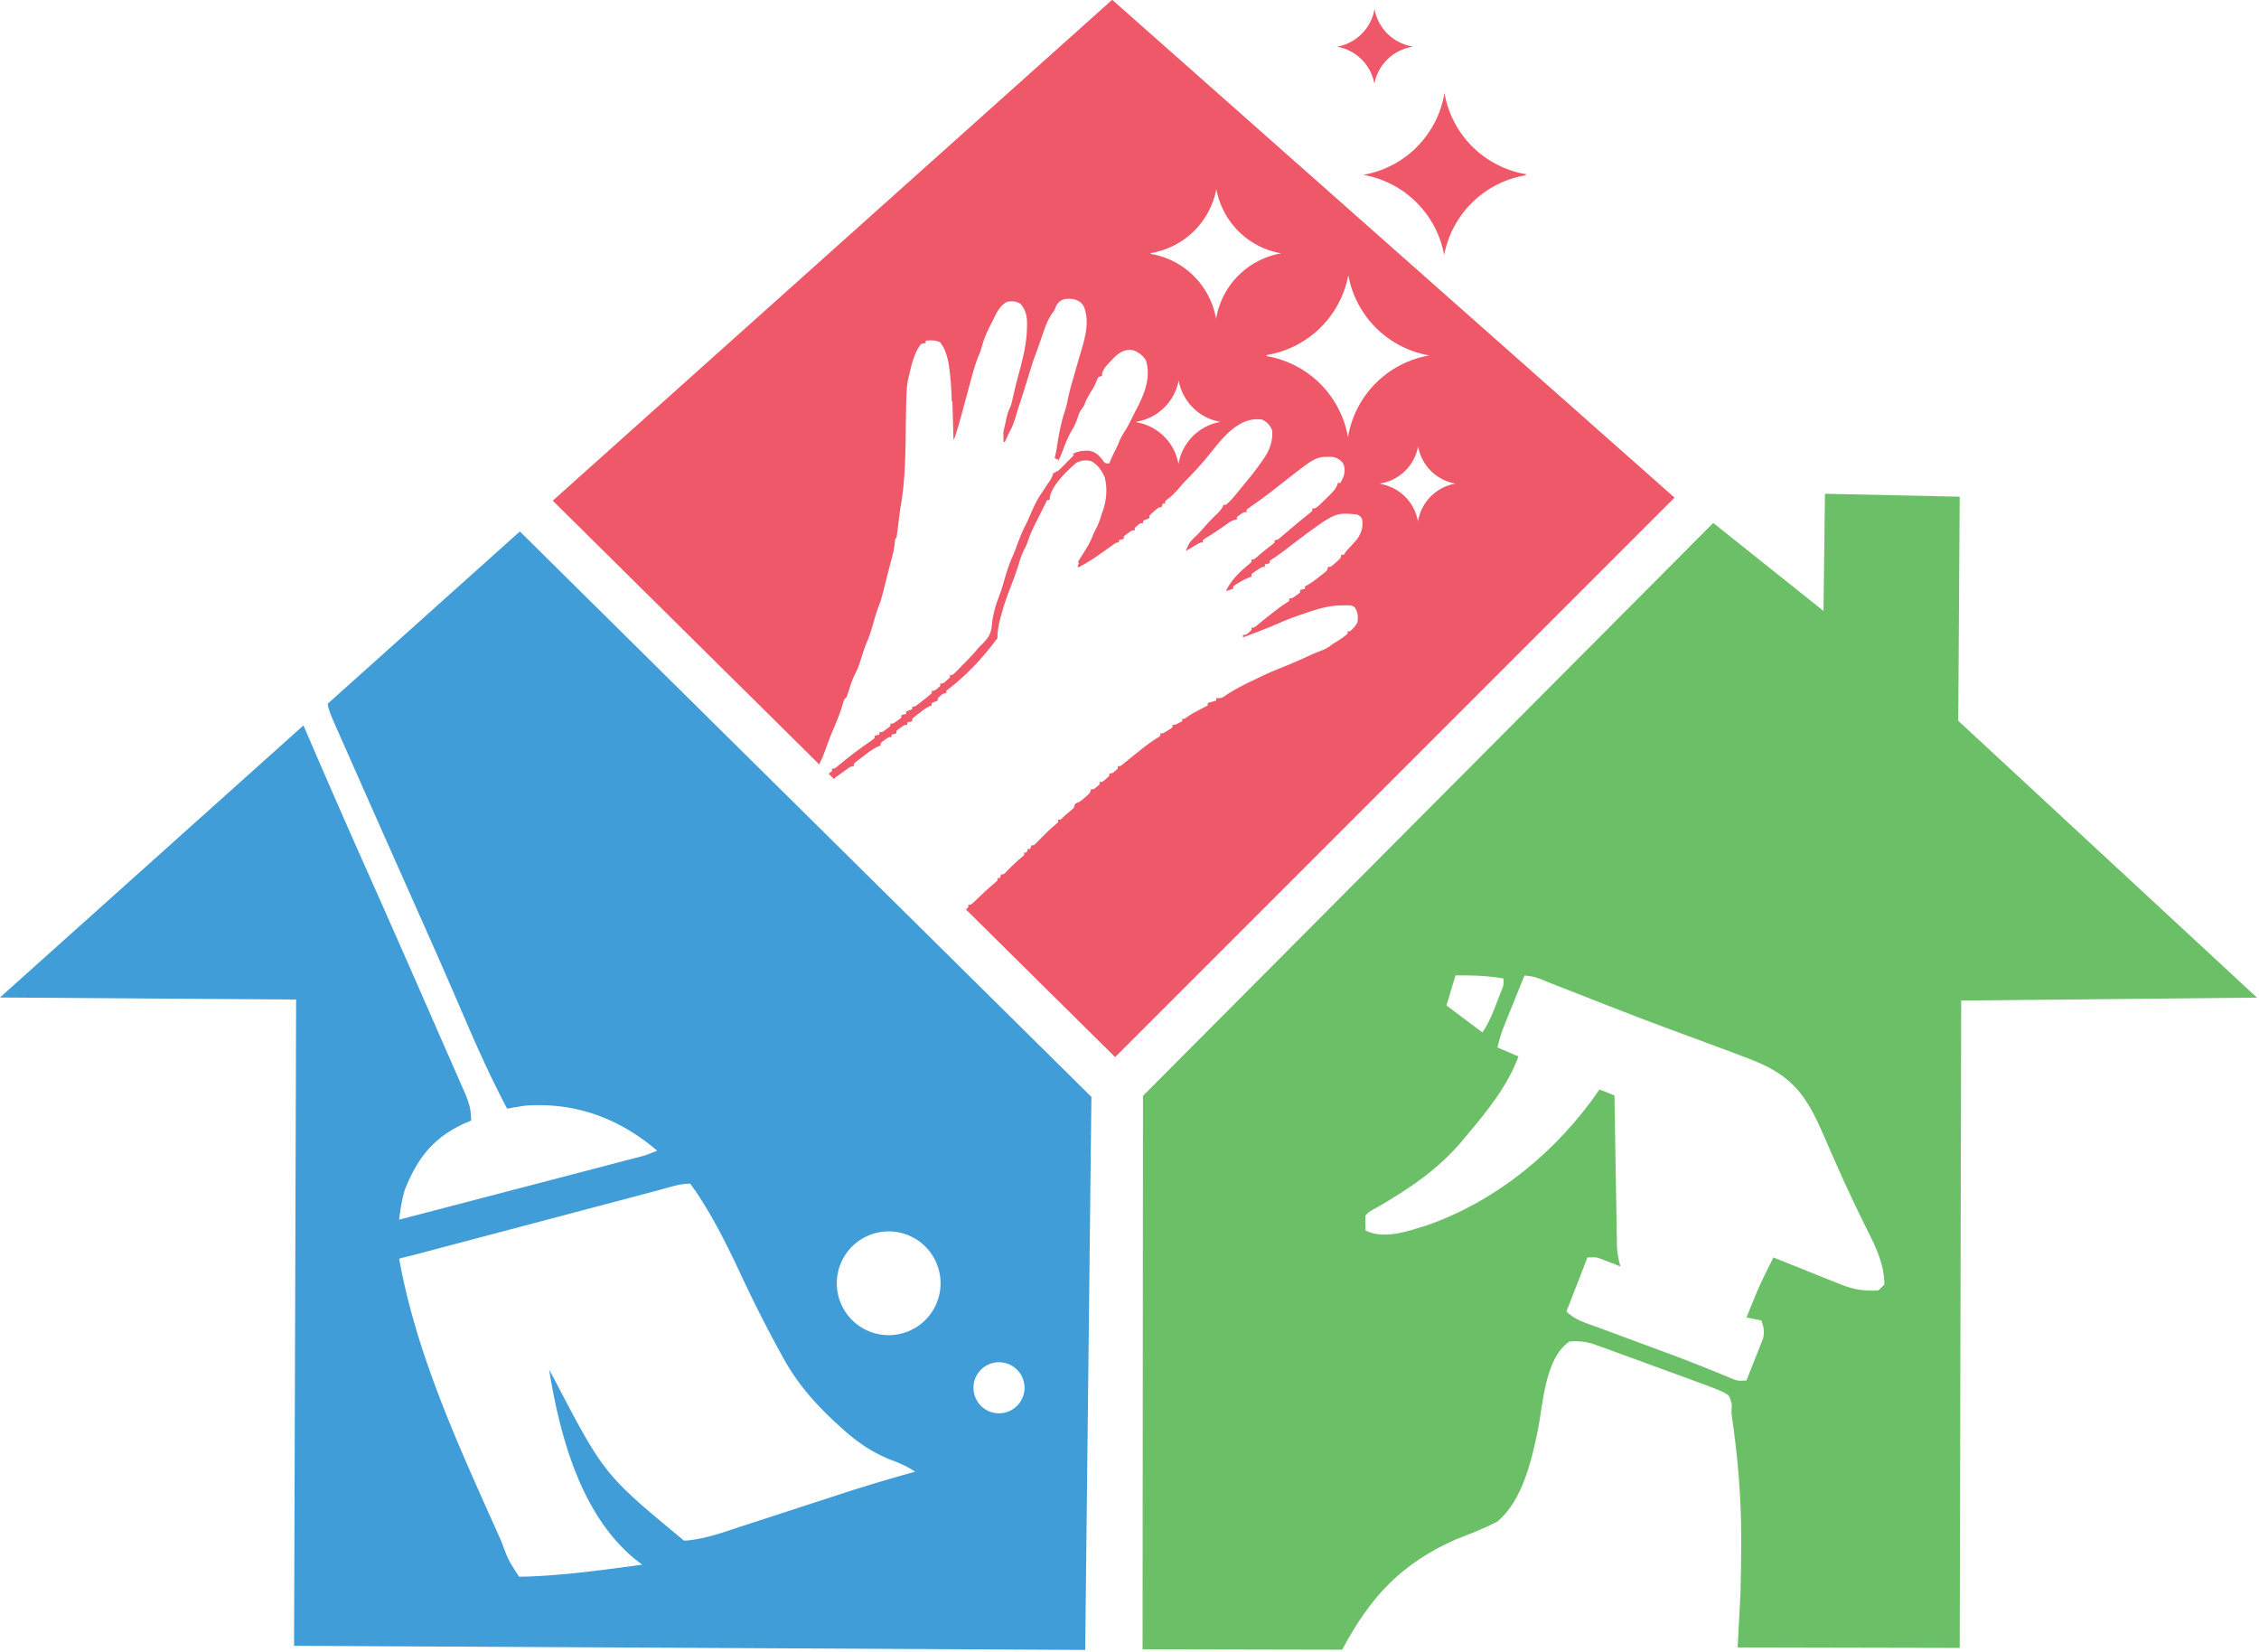 <?xml version="1.0" encoding="UTF-8" standalone="no"?>
<!-- Created with Inkscape (http://www.inkscape.org/) -->

<svg
   width="56.583mm"
   height="41.365mm"
   viewBox="0 0 56.583 41.365"
   version="1.1"
   id="svg1"
   xmlns="http://www.w3.org/2000/svg"
   xmlns:svg="http://www.w3.org/2000/svg">
  <defs
     id="defs1" />
  <g
     id="layer1"
     transform="translate(-11.236,-15.347)">
    <g
       id="g1"
       transform="matrix(0.284,0,0,0.284,11.988,8.804)">
      <g
         id="layer1-3"
         transform="translate(-9.256,-26.275)">
        <path
           id="path51"
           style="fill:#6bbf66;fill-opacity:1;stroke-width:0.265"
           d="m 167.563,92.856 -0.129,10.333 -9.724,-7.759 -50.295,50.52 -0.036,48.805 17.605,0.038 c 2.494,-4.671 5.178,-7.561 9.992,-9.717 1.259,-0.49 2.506,-0.96 3.704,-1.587 2.196,-1.864 2.983,-5.302 3.552,-7.994 0.473,-2.351 0.619,-6.408 2.798,-7.881 0.355,-0.029 0.673,-0.033 0.989,-0.006 v 5.2e-4 c 0.315,0.027 0.629,0.084 0.974,0.176 0.229,0.082 0.45,0.162 0.672,0.242 0.261,0.093 0.514,0.183 0.767,0.273 0.278,0.102 0.549,0.202 0.819,0.301 0.573,0.209 1.147,0.419 1.72,0.629 0.902,0.335 1.803,0.668 2.709,0.992 0.592,0.212 1.182,0.427 1.772,0.644 0.426,0.158 0.426,0.158 0.844,0.314 0.764,0.269 1.51,0.547 2.251,0.875 0.589,0.302 0.589,0.302 0.799,1.102 -0.009,0.274 -0.018,0.541 -0.027,0.807 0.545,3.692 0.864,7.356 0.861,11.086 -10e-4,0.189 -0.002,0.372 -0.002,0.556 -0.003,1.413 -0.031,2.82 -0.066,4.233 -0.085,1.606 -0.167,3.165 -0.249,4.724 h -0.037 v 0.029 l 19.622,0.042 0.129,-57.088 26.09,-0.258 -26.348,-24.411 0.129,-19.761 z m -31.515,42.474 v 5.2e-4 c 1.059,0.014 2.088,0.085 3.161,0.267 0.029,0.583 0.029,0.583 -0.271,1.305 -0.181,0.468 -0.181,0.468 -0.358,0.927 -0.354,0.927 -0.672,1.703 -1.224,2.53 -1.079,-0.81 -2.127,-1.595 -3.175,-2.381 0.27,-0.9 0.532,-1.773 0.794,-2.646 0.363,-0.006 0.72,-0.007 1.073,-0.003 z m 5.013,0.004 c 0.91,0.113 0.911,0.113 1.77,0.463 0.177,0.07 0.349,0.139 0.521,0.208 l 1.133,0.445 c 2.925,1.154 5.852,2.304 8.799,3.402 0.246,0.091 0.485,0.18 0.723,0.269 1.169,0.435 2.338,0.87 3.509,1.301 1.229,0.452 2.457,0.908 3.677,1.384 3.579,1.424 4.765,3.182 6.274,6.673 0.316,0.733 0.638,1.462 0.961,2.192 0.083,0.189 0.164,0.372 0.245,0.555 0.829,1.884 1.717,3.735 2.631,5.58 0.816,1.606 1.462,2.955 1.505,4.779 -0.18,0.18 -0.355,0.355 -0.529,0.529 -1.274,0.07 -2.162,-0.076 -3.343,-0.538 -0.281,-0.113 -0.554,-0.222 -0.827,-0.331 -0.305,-0.122 -0.601,-0.241 -0.897,-0.359 -0.318,-0.128 -0.627,-0.252 -0.936,-0.376 -0.888,-0.356 -1.775,-0.712 -2.663,-1.068 -0.202,-0.081 -0.399,-0.159 -0.595,-0.238 -0.51,0.996 -1.004,1.992 -1.451,3.018 -0.114,0.278 -0.224,0.548 -0.335,0.819 -0.199,0.485 -0.398,0.97 -0.595,1.455 0.45,0.09 0.886,0.177 1.323,0.265 0.192,0.584 0.287,0.961 0.149,1.567 -0.07,0.177 -0.138,0.349 -0.206,0.521 -0.111,0.287 -0.111,0.287 -0.22,0.568 -0.119,0.295 -0.119,0.295 -0.236,0.585 -0.267,0.685 -0.537,1.368 -0.81,2.051 -0.803,0.045 -0.803,0.045 -1.546,-0.275 -1.725,-0.718 -3.456,-1.41 -5.207,-2.06 -0.236,-0.087 -0.465,-0.172 -0.694,-0.256 -0.941,-0.349 -1.881,-0.698 -2.823,-1.046 -0.723,-0.266 -1.446,-0.533 -2.168,-0.801 -0.232,-0.086 -0.456,-0.17 -0.681,-0.253 -1.01,-0.369 -1.982,-0.619 -2.756,-1.393 0.935,-2.405 0.935,-2.405 1.852,-4.763 0.762,-0.041 0.762,-0.04 1.334,0.174 0.193,0.076 0.38,0.15 0.567,0.223 0.195,0.076 0.384,0.15 0.574,0.223 0.148,0.059 0.292,0.116 0.435,0.174 -0.17,-0.583 -0.268,-1.111 -0.306,-1.718 -0.006,-0.378 -0.006,-0.378 -0.012,-0.748 -0.008,-0.43 -0.007,-0.43 -0.015,-0.851 -0.004,-0.31 -0.009,-0.611 -0.013,-0.913 -0.017,-0.967 -0.034,-1.934 -0.05,-2.901 -0.011,-0.673 -0.022,-1.346 -0.033,-2.018 -0.031,-1.803 -0.061,-3.605 -0.09,-5.408 -0.004,-0.265 -0.004,-0.265 -0.008,-0.525 -0.45,-0.18 -0.886,-0.355 -1.323,-0.529 -3.674,5.397 -9.092,9.869 -15.306,12.009 -1.64,0.5 -3.688,1.249 -5.332,0.427 -0.011,-0.441 -0.011,-0.882 0,-1.323 0.32,-0.342 0.32,-0.343 1.066,-0.737 2.796,-1.624 5.303,-3.301 7.419,-5.787 0.258,-0.313 0.258,-0.313 0.512,-0.62 1.765,-2.095 3.539,-4.285 4.498,-6.879 -0.63,-0.27 -1.241,-0.532 -1.852,-0.794 0.129,-0.573 0.285,-1.113 0.489,-1.665 0.134,-0.331 0.134,-0.331 0.265,-0.655 0.098,-0.242 0.192,-0.478 0.287,-0.713 0.102,-0.251 0.201,-0.494 0.299,-0.738 0.347,-0.86 0.693,-1.72 1.042,-2.58 z" />
        <path
           id="path56"
           style="fill:#409dd7;fill-opacity:1;stroke-width:0.265"
           d="m 52.457,96.18 -16.945,15.19 c 0.067,0.522 0.209,0.855 0.836,2.287 0.089,0.198 0.174,0.391 0.26,0.584 0.29,0.658 0.58,1.315 0.871,1.971 0.211,0.475 0.421,0.95 0.631,1.425 0.674,1.528 1.351,3.055 2.029,4.582 0.119,0.267 0.234,0.527 0.349,0.786 1.021,2.298 2.043,4.596 3.066,6.894 1.328,2.98 2.643,5.965 3.93,8.963 1.196,2.788 2.433,5.537 3.851,8.22 0.528,-0.097 1.057,-0.183 1.587,-0.265 4.419,-0.322 8.301,1.107 11.642,3.969 -0.978,0.403 -0.978,0.403 -2.006,0.667 -0.212,0.055 -0.418,0.109 -0.624,0.162 -0.69,0.181 -1.381,0.362 -2.072,0.542 -0.494,0.129 -0.989,0.258 -1.483,0.387 -1.293,0.338 -2.587,0.676 -3.88,1.014 -1.341,0.35 -2.682,0.7 -4.024,1.051 -2.888,0.755 -5.777,1.51 -8.666,2.263 0.121,-0.908 0.238,-1.766 0.505,-2.644 1.126,-2.818 2.541,-4.63 5.34,-5.882 0.255,-0.104 0.255,-0.104 0.504,-0.206 0,-1.036 -0.199,-1.639 -0.604,-2.575 -0.098,-0.221 -0.194,-0.435 -0.289,-0.65 -0.348,-0.797 -0.697,-1.594 -1.047,-2.39 -0.319,-0.723 -0.636,-1.446 -0.953,-2.17 -2.134,-4.881 -4.281,-9.756 -6.45,-14.622 -1.769,-3.969 -3.506,-7.951 -5.225,-11.941 -0.074,-0.173 -0.146,-0.34 -0.219,-0.507 l -26.765,23.993 26.12,0.182 -0.182,56.989 69.775,0.365 0.548,-48.769 z m 15.02,57.516 c 0.29,0.391 0.576,0.786 0.839,1.195 0.114,0.184 0.224,0.363 0.335,0.541 1.257,2.019 2.286,4.12 3.293,6.272 1.081,2.31 2.222,4.581 3.448,6.818 0.145,0.262 0.144,0.262 0.286,0.519 1.238,2.253 2.759,3.993 4.634,5.726 0.134,0.122 0.264,0.241 0.393,0.359 1.363,1.249 2.634,2.167 4.349,2.877 0.851,0.317 1.505,0.585 2.265,1.091 -2.126,0.594 -4.236,1.215 -6.335,1.898 -0.624,0.204 -1.249,0.408 -1.874,0.61 -1.178,0.382 -2.355,0.765 -3.532,1.149 -0.842,0.275 -1.684,0.549 -2.526,0.822 -0.327,0.106 -0.645,0.209 -0.962,0.312 -1.694,0.556 -3.354,1.182 -5.144,1.295 -7.044,-5.82 -7.044,-5.821 -11.478,-14.295 -0.145,-0.267 -0.287,-0.527 -0.428,-0.787 0.949,5.885 2.813,12.822 7.604,16.731 0.203,0.159 0.401,0.313 0.598,0.467 -2.79,0.375 -5.582,0.767 -8.392,0.957 -0.2,0.012 -0.393,0.024 -0.587,0.035 -0.626,0.039 -1.241,0.063 -1.869,0.066 -0.953,-1.454 -0.953,-1.455 -1.573,-3.125 -0.078,-0.175 -0.154,-0.344 -0.229,-0.513 -3.509,-7.849 -7.253,-15.893 -8.781,-24.408 0.522,-0.13 1.043,-0.261 1.563,-0.396 0.181,-0.048 0.357,-0.095 0.533,-0.141 0.209,-0.055 0.413,-0.11 0.616,-0.163 0.459,-0.122 0.918,-0.243 1.378,-0.365 0.254,-0.067 0.5,-0.132 0.746,-0.197 1.337,-0.354 2.674,-0.708 4.011,-1.061 1.718,-0.454 3.436,-0.908 5.153,-1.363 1.415,-0.375 2.83,-0.75 4.245,-1.123 0.537,-0.142 1.073,-0.283 1.609,-0.425 0.774,-0.205 1.547,-0.411 2.321,-0.615 0.357,-0.094 0.357,-0.094 0.706,-0.187 v 5.2e-4 c 0.915,-0.243 1.832,-0.579 2.783,-0.579 z m 17.51,4.209 a 4.575,4.575 0 0 1 4.575,4.575 4.575,4.575 0 0 1 -4.575,4.575 4.575,4.575 0 0 1 -4.575,-4.575 4.575,4.575 0 0 1 4.575,-4.575 z m 9.729,11.538 a 2.251,2.251 0 0 1 2.251,2.251 2.251,2.251 0 0 1 -2.251,2.251 2.251,2.251 0 0 1 -2.251,-2.251 2.251,2.251 0 0 1 2.251,-2.251 z" />
      </g>
      <path
         id="path52"
         style="fill:#ee5868;fill-opacity:1;stroke-width:0.265"
         d="M 95.443,23.019 46.104,67.191 69.601,90.442 c 0.05,-0.103 0.098,-0.207 0.152,-0.311 0.242,-0.515 0.427,-1.053 0.623,-1.587 0.159,-0.431 0.327,-0.854 0.508,-1.276 0.329,-0.768 0.631,-1.527 0.849,-2.336 0.076,-0.218 0.076,-0.218 0.291,-0.432 0.116,-0.322 0.218,-0.645 0.318,-0.972 0.118,-0.371 0.25,-0.713 0.43,-1.059 0.232,-0.448 0.387,-0.907 0.538,-1.388 0.328,-1.016 0.328,-1.016 0.536,-1.501 0.259,-0.62 0.436,-1.267 0.623,-1.911 0.118,-0.404 0.238,-0.801 0.393,-1.192 0.231,-0.599 0.376,-1.222 0.533,-1.844 0.033,-0.128 0.066,-0.257 0.099,-0.389 0.065,-0.255 0.13,-0.51 0.194,-0.765 0.075,-0.296 0.152,-0.592 0.229,-0.888 0.038,-0.148 0.076,-0.296 0.114,-0.444 0.032,-0.123 0.063,-0.247 0.096,-0.374 0.061,-0.279 0.103,-0.543 0.136,-0.825 0.049,-0.39 0.049,-0.39 0.157,-0.497 0.029,-0.166 0.053,-0.333 0.074,-0.501 0.013,-0.104 0.026,-0.208 0.04,-0.315 0.014,-0.111 0.026,-0.223 0.04,-0.337 0.17,-1.354 0.17,-1.354 0.282,-2.011 0.305,-1.948 0.351,-3.917 0.375,-5.885 0.059,-4.303 0.06,-4.303 0.349,-5.476 0.019,-0.08 0.038,-0.16 0.057,-0.243 0.191,-0.785 0.427,-1.637 0.928,-2.284 0.235,-0.087 0.235,-0.087 0.429,-0.107 v -0.214 c 0.461,-0.036 0.841,-0.057 1.267,0.141 0.563,0.692 0.739,1.65 0.844,2.52 0.013,0.103 0.026,0.206 0.039,0.312 0.086,0.792 0.127,1.59 0.153,2.389 h 0.055 c 0.003,0.099 0.005,0.198 0.008,0.3 0.01,0.368 0.021,0.735 0.032,1.103 0.005,0.159 0.009,0.318 0.013,0.477 0.006,0.229 0.013,0.458 0.02,0.686 0.004,0.138 0.008,0.275 0.012,0.417 0.005,0.22 0.007,0.3 0.04,0.412 0.227,-0.626 0.415,-1.259 0.589,-1.906 0.056,-0.205 0.112,-0.41 0.168,-0.615 0.137,-0.502 0.272,-1.004 0.408,-1.506 0.076,-0.283 0.153,-0.566 0.23,-0.849 0.072,-0.265 0.144,-0.53 0.215,-0.795 0.178,-0.652 0.377,-1.278 0.64,-1.901 0.122,-0.295 0.207,-0.596 0.291,-0.903 0.213,-0.712 0.524,-1.343 0.871,-1.997 0.076,-0.158 0.152,-0.317 0.228,-0.476 0.249,-0.496 0.56,-0.977 1.059,-1.24 0.487,-0.054 0.732,-0.07 1.16,0.168 0.518,0.578 0.611,1.163 0.596,1.91 -10e-4,0.084 -0.002,0.169 -0.003,0.256 -0.04,1.534 -0.446,2.988 -0.842,4.462 -0.166,0.619 -0.313,1.241 -0.45,1.867 -0.06,0.268 -0.117,0.518 -0.243,0.764 -0.212,0.434 -0.286,0.916 -0.392,1.385 -0.025,0.104 -0.049,0.209 -0.074,0.316 -0.044,0.193 -0.073,0.377 -0.103,0.562 h 0.03 v 0.643 c 0.035,0.017 0.07,0.035 0.104,0.052 0.119,-0.224 0.228,-0.45 0.325,-0.696 0.1,-0.186 0.099,-0.186 0.201,-0.376 0.251,-0.494 0.401,-1.009 0.557,-1.539 0.08,-0.269 0.163,-0.534 0.254,-0.8 0.147,-0.436 0.285,-0.875 0.422,-1.314 0.023,-0.073 0.046,-0.146 0.069,-0.221 0.119,-0.382 0.237,-0.764 0.355,-1.146 0.023,-0.075 0.046,-0.15 0.07,-0.228 0.065,-0.209 0.129,-0.418 0.194,-0.627 0.113,-0.347 0.236,-0.686 0.365,-1.027 0.197,-0.526 0.375,-1.058 0.557,-1.589 0.267,-0.769 0.511,-1.436 1.03,-2.073 0.033,-0.091 0.066,-0.181 0.1,-0.275 0.237,-0.544 0.628,-0.725 1.108,-0.733 0.16,-0.003 0.33,0.014 0.507,0.043 0.392,0.114 0.654,0.27 0.868,0.624 0.605,1.532 -0.01,3.139 -0.439,4.631 -0.037,0.128 -0.073,0.256 -0.111,0.388 -0.038,0.132 -0.076,0.265 -0.115,0.401 -0.057,0.199 -0.057,0.2 -0.115,0.403 -0.074,0.258 -0.15,0.516 -0.225,0.774 -0.181,0.62 -0.337,1.235 -0.456,1.87 -0.075,0.365 -0.189,0.71 -0.304,1.064 -0.323,1.044 -0.489,2.11 -0.661,3.187 -0.04,0.223 -0.09,0.441 -0.143,0.66 l 0.308,0.154 c -0.006,0.045 -0.013,0.09 -0.019,0.135 0.033,-0.062 0.066,-0.124 0.1,-0.188 0.156,-0.315 0.278,-0.636 0.402,-0.966 0.239,-0.634 0.495,-1.234 0.857,-1.809 0.216,-0.377 0.34,-0.769 0.477,-1.18 0.114,-0.28 0.25,-0.474 0.436,-0.71 0.074,-0.176 0.148,-0.353 0.22,-0.531 0.167,-0.362 0.384,-0.693 0.593,-1.031 0.133,-0.23 0.237,-0.45 0.333,-0.697 0.046,-0.104 0.093,-0.208 0.141,-0.315 0.106,-0.035 0.213,-0.071 0.322,-0.107 0.006,-0.075 0.012,-0.15 0.019,-0.227 0.117,-0.41 0.358,-0.658 0.645,-0.959 0.05,-0.055 0.101,-0.111 0.152,-0.168 0.554,-0.593 1.113,-1.081 1.972,-0.898 0.473,0.191 0.781,0.426 1.073,0.845 0.458,1.375 -0.024,2.751 -0.63,3.981 -0.112,0.215 -0.223,0.429 -0.335,0.643 -0.11,0.223 -0.219,0.447 -0.329,0.67 -0.222,0.446 -0.464,0.865 -0.735,1.283 -0.181,0.299 -0.305,0.619 -0.438,0.943 -0.07,0.144 -0.142,0.286 -0.215,0.429 -0.196,0.387 -0.369,0.779 -0.536,1.18 -0.322,0 -0.322,-6.2e-5 -0.475,-0.153 -0.051,-0.067 -0.102,-0.133 -0.155,-0.202 -0.322,-0.42 -0.641,-0.676 -1.171,-0.772 -0.595,-0.012 -1.021,0.062 -1.44,0.31 0.044,0.022 0.087,0.043 0.132,0.066 -0.223,0.229 -0.446,0.456 -0.67,0.684 -0.094,0.097 -0.095,0.097 -0.191,0.196 -0.061,0.062 -0.123,0.125 -0.187,0.189 -0.056,0.057 -0.112,0.115 -0.17,0.174 -0.039,0.034 -0.078,0.064 -0.117,0.092 l -0.059,0.059 c -0.002,-0.004 -0.005,-0.009 -0.007,-0.013 -0.131,0.088 -0.267,0.157 -0.422,0.227 l -0.007,-0.007 c -0.085,0.412 -0.343,0.739 -0.597,1.106 -0.119,0.18 -0.237,0.36 -0.356,0.54 -0.086,0.13 -0.086,0.13 -0.173,0.262 -0.457,0.718 -0.79,1.5 -1.12,2.282 -0.071,0.143 -0.142,0.286 -0.214,0.429 -0.335,0.664 -0.598,1.346 -0.848,2.046 -0.114,0.304 -0.241,0.599 -0.372,0.897 -0.287,0.676 -0.492,1.371 -0.695,2.076 -0.14,0.486 -0.295,0.96 -0.477,1.432 -0.305,0.81 -0.504,1.616 -0.577,2.477 -0.105,0.838 -0.51,1.234 -1.106,1.796 -0.113,0.13 -0.225,0.263 -0.335,0.396 -0.399,0.458 -0.826,0.889 -1.253,1.32 -0.072,0.073 -0.144,0.147 -0.218,0.222 -0.102,0.102 -0.102,0.102 -0.206,0.207 -0.092,0.093 -0.092,0.093 -0.187,0.188 -0.16,0.134 -0.16,0.134 -0.375,0.134 v 0.214 c -0.587,0.536 -0.587,0.536 -0.858,0.536 v 0.214 c -0.479,0.429 -0.48,0.429 -0.751,0.429 v 0.214 c -0.242,0.21 -0.484,0.408 -0.737,0.604 -0.07,0.055 -0.14,0.11 -0.212,0.167 -0.525,0.409 -0.524,0.409 -0.767,0.409 v 0.214 c -0.177,0.071 -0.354,0.142 -0.536,0.214 v 0.214 c -0.142,0.035 -0.283,0.071 -0.429,0.107 v 0.214 c -0.157,0.138 -0.156,0.138 -0.362,0.281 -0.067,0.048 -0.134,0.096 -0.204,0.145 -0.185,0.11 -0.185,0.11 -0.399,0.11 v 0.214 c -0.157,0.138 -0.157,0.138 -0.362,0.282 -0.067,0.048 -0.134,0.096 -0.204,0.145 -0.185,0.11 -0.185,0.11 -0.399,0.11 v 0.214 c -0.142,0.035 -0.283,0.071 -0.429,0.107 v 0.214 c -0.216,0.167 -0.432,0.322 -0.657,0.475 -0.565,0.393 -1.116,0.799 -1.656,1.227 -0.061,0.048 -0.122,0.097 -0.186,0.147 -0.27,0.215 -0.538,0.431 -0.803,0.652 -0.238,0.18 -0.239,0.18 -0.453,0.18 v 0.214 c -0.129,0.114 -0.179,0.148 -0.297,0.231 l 0.479,0.474 c 0.029,-0.036 0.042,-0.071 0.082,-0.111 0.066,-0.047 0.131,-0.095 0.198,-0.143 0.071,-0.052 0.142,-0.104 0.215,-0.157 0.075,-0.053 0.15,-0.105 0.227,-0.159 0.074,-0.054 0.149,-0.109 0.226,-0.165 0.555,-0.398 0.555,-0.398 0.8,-0.398 v -0.214 c 0.159,-0.149 0.159,-0.149 0.38,-0.318 0.08,-0.061 0.16,-0.122 0.242,-0.186 0.085,-0.064 0.169,-0.128 0.256,-0.193 0.083,-0.064 0.165,-0.128 0.25,-0.193 0.402,-0.306 0.754,-0.544 1.231,-0.718 v -0.214 c 0.157,-0.138 0.157,-0.138 0.362,-0.282 0.067,-0.048 0.134,-0.095 0.204,-0.145 0.185,-0.11 0.185,-0.11 0.399,-0.11 v -0.215 c 0.142,-0.035 0.283,-0.07 0.429,-0.107 v -0.214 c 0.157,-0.138 0.157,-0.138 0.362,-0.282 0.067,-0.048 0.134,-0.095 0.204,-0.145 0.185,-0.11 0.185,-0.11 0.399,-0.11 v -0.214 c 0.142,-0.035 0.283,-0.07 0.429,-0.107 v -0.214 c 0.222,-0.19 0.444,-0.368 0.677,-0.543 0.064,-0.049 0.128,-0.099 0.193,-0.149 0.28,-0.213 0.51,-0.376 0.845,-0.487 v -0.214 c 0.177,-0.071 0.354,-0.142 0.536,-0.214 v -0.214 c 0.479,-0.429 0.48,-0.429 0.751,-0.429 v -0.214 c 0.149,-0.129 0.305,-0.25 0.463,-0.369 1.49,-1.195 2.803,-2.599 3.934,-4.135 l 0.107,-0.107 c 0.009,-0.152 0.015,-0.304 0.02,-0.456 0.052,-0.648 0.216,-1.248 0.395,-1.87 0.028,-0.096 0.055,-0.191 0.083,-0.289 0.168,-0.568 0.358,-1.123 0.574,-1.674 0.313,-0.816 0.624,-1.627 0.871,-2.467 0.136,-0.459 0.296,-0.865 0.523,-1.285 0.128,-0.258 0.22,-0.521 0.315,-0.793 0.208,-0.586 0.472,-1.124 0.758,-1.675 0.155,-0.308 0.309,-0.617 0.463,-0.925 0.075,-0.151 0.151,-0.302 0.226,-0.453 0.056,-0.111 0.112,-0.223 0.169,-0.338 h 0.214 c 0.009,-0.093 0.018,-0.187 0.027,-0.283 0.245,-1.097 1.506,-2.278 2.333,-3.001 0.445,-0.204 0.807,-0.255 1.287,-0.147 0.567,0.29 0.932,0.814 1.193,1.382 0.3,1.059 0.166,2.215 -0.227,3.229 -0.052,0.165 -0.103,0.331 -0.155,0.496 -0.13,0.386 -0.291,0.741 -0.483,1.1 -0.124,0.239 -0.124,0.239 -0.24,0.548 -0.256,0.605 -0.622,1.152 -0.966,1.709 -0.105,0.171 -0.106,0.171 -0.213,0.346 -0.015,0.024 -0.029,0.048 -0.044,0.071 0.021,0.041 0.041,0.083 0.062,0.125 -0.035,0.106 -0.071,0.213 -0.107,0.322 0.033,0.016 0.067,0.033 0.1,0.05 0.117,-0.074 0.166,-0.106 0.41,-0.237 0.773,-0.435 1.487,-0.944 2.206,-1.461 0.09,-0.064 0.179,-0.128 0.271,-0.194 0.081,-0.058 0.161,-0.116 0.244,-0.176 0.201,-0.126 0.201,-0.126 0.415,-0.126 v -0.214 c 0.142,-0.035 0.283,-0.071 0.429,-0.107 v -0.214 c 0.157,-0.138 0.156,-0.138 0.362,-0.282 0.067,-0.048 0.134,-0.095 0.204,-0.145 0.185,-0.11 0.185,-0.11 0.4,-0.11 v -0.214 c 0.479,-0.429 0.479,-0.429 0.75,-0.429 v -0.214 c 0.177,-0.071 0.354,-0.142 0.536,-0.214 V 68.521 c 0.18,-0.185 0.18,-0.185 0.415,-0.389 0.077,-0.068 0.155,-0.135 0.234,-0.205 0.209,-0.157 0.208,-0.157 0.423,-0.157 0.035,-0.106 0.071,-0.212 0.107,-0.321 h 0.214 v -0.214 c 0.176,-0.146 0.356,-0.288 0.536,-0.429 0.288,-0.274 0.549,-0.552 0.804,-0.858 0.254,-0.305 0.523,-0.578 0.804,-0.858 0.681,-0.71 1.332,-1.435 1.939,-2.209 1.03,-1.287 2.363,-2.937 4.135,-2.869 0.118,0.004 0.239,0.017 0.361,0.037 v -5.17e-4 c 0.432,0.24 0.701,0.495 0.858,0.965 0.074,1.07 -0.286,1.853 -0.905,2.708 -0.051,0.073 -0.102,0.146 -0.155,0.221 -0.278,0.393 -0.565,0.774 -0.87,1.146 -0.075,0.092 -0.15,0.185 -0.227,0.28 -1.422,1.745 -1.422,1.745 -1.918,2.186 h -0.214 c -0.025,0.06 -0.05,0.12 -0.076,0.182 -0.173,0.307 -0.387,0.512 -0.641,0.756 -0.401,0.393 -0.778,0.793 -1.143,1.22 -0.183,0.208 -0.375,0.403 -0.573,0.597 -0.589,0.574 -0.589,0.574 -0.891,1.32 0.09,-0.054 0.181,-0.109 0.274,-0.164 0.176,-0.105 0.176,-0.104 0.356,-0.211 0.117,-0.07 0.234,-0.14 0.354,-0.211 0.302,-0.164 0.302,-0.164 0.517,-0.164 v -0.214 c 0.209,-0.151 0.209,-0.151 0.503,-0.328 0.608,-0.374 1.186,-0.777 1.766,-1.192 0.261,-0.167 0.433,-0.258 0.734,-0.303 v -0.214 c 0.58,-0.429 0.58,-0.429 0.858,-0.429 v -0.214 c 0.207,-0.161 0.414,-0.309 0.63,-0.456 0.623,-0.433 1.226,-0.886 1.823,-1.354 0.164,-0.128 0.329,-0.256 0.493,-0.384 0.24,-0.187 0.479,-0.374 0.718,-0.562 2.46,-1.922 2.459,-1.922 3.914,-1.898 0.375,0.064 0.597,0.217 0.866,0.481 0.247,0.377 0.222,0.74 0.134,1.17 -0.161,0.382 -0.161,0.382 -0.322,0.644 h -0.214 c -0.022,0.075 -0.045,0.15 -0.068,0.227 -0.187,0.394 -0.459,0.66 -0.769,0.959 -0.056,0.055 -0.112,0.111 -0.17,0.168 -0.916,0.898 -0.916,0.898 -1.245,0.898 v 0.214 c -0.162,0.147 -0.33,0.287 -0.502,0.422 l -0.324,0.259 c -0.057,0.046 -0.115,0.091 -0.174,0.138 -0.369,0.299 -0.729,0.609 -1.09,0.917 -0.161,0.137 -0.322,0.272 -0.483,0.408 -0.098,0.082 -0.196,0.164 -0.296,0.249 -0.24,0.18 -0.24,0.18 -0.455,0.18 v 0.214 c -0.157,0.141 -0.322,0.273 -0.489,0.402 -0.346,0.269 -0.684,0.541 -1.012,0.831 -0.322,0.268 -0.322,0.268 -0.536,0.268 v 0.214 c -0.15,0.144 -0.15,0.143 -0.362,0.315 -0.759,0.646 -1.475,1.343 -1.89,2.259 0.212,-0.071 0.425,-0.142 0.643,-0.214 v -0.214 c 0.216,-0.154 0.216,-0.154 0.503,-0.321 0.093,-0.055 0.187,-0.111 0.283,-0.168 0.269,-0.145 0.537,-0.261 0.823,-0.368 v -0.214 c 0.204,-0.162 0.204,-0.162 0.469,-0.335 0.087,-0.058 0.174,-0.116 0.264,-0.175 0.232,-0.133 0.232,-0.133 0.446,-0.133 v -0.214 c 0.142,-0.035 0.283,-0.071 0.429,-0.107 v -0.214 c 0.143,-0.1 0.288,-0.198 0.435,-0.292 0.529,-0.347 1.024,-0.747 1.528,-1.129 3.791,-2.86 3.791,-2.861 5.758,-2.655 0.288,0.161 0.288,0.161 0.429,0.429 0.091,0.68 -0.042,1.153 -0.429,1.716 -0.241,0.288 -0.49,0.563 -0.748,0.836 -0.231,0.239 -0.231,0.239 -0.431,0.558 h -0.214 c -0.035,0.106 -0.071,0.213 -0.107,0.322 -0.191,0.196 -0.191,0.196 -0.422,0.395 -0.114,0.1 -0.114,0.1 -0.23,0.203 -0.205,0.153 -0.205,0.153 -0.42,0.153 -0.035,0.106 -0.07,0.212 -0.107,0.321 -0.143,0.141 -0.143,0.142 -0.324,0.282 -0.066,0.051 -0.131,0.102 -0.198,0.155 -0.069,0.053 -0.137,0.105 -0.208,0.16 -0.101,0.08 -0.101,0.079 -0.205,0.16 -0.322,0.25 -0.626,0.462 -0.995,0.637 v 0.214 c -0.142,0.035 -0.283,0.071 -0.429,0.107 v 0.214 c -0.157,0.138 -0.156,0.138 -0.362,0.281 -0.067,0.048 -0.134,0.096 -0.204,0.145 -0.185,0.11 -0.185,0.11 -0.4,0.11 v 0.214 c -0.151,0.106 -0.303,0.211 -0.458,0.31 -0.298,0.193 -0.575,0.412 -0.855,0.629 -0.09,0.069 -0.09,0.069 -0.181,0.14 -0.476,0.368 -0.944,0.747 -1.408,1.131 -0.207,0.15 -0.207,0.15 -0.421,0.15 v 0.214 c -0.479,0.429 -0.479,0.429 -0.75,0.429 v 0.214 c 1.104,-0.408 2.202,-0.823 3.277,-1.302 0.757,-0.33 1.53,-0.599 2.313,-0.863 0.109,-0.037 0.217,-0.074 0.329,-0.112 0.969,-0.322 1.897,-0.55 2.921,-0.545 0.074,-0.002 0.149,-0.004 0.225,-0.005 0.532,-4.1e-4 0.532,-6e-4 0.791,0.188 0.291,0.428 0.314,0.847 0.224,1.352 -0.174,0.295 -0.376,0.536 -0.643,0.751 h -0.214 v 0.214 c -0.363,0.329 -0.766,0.58 -1.183,0.831 -0.216,0.132 -0.216,0.132 -0.421,0.298 -0.231,0.166 -0.442,0.259 -0.708,0.358 -0.388,0.15 -0.768,0.309 -1.146,0.483 -0.872,0.401 -1.753,0.785 -2.647,1.133 -0.732,0.29 -1.442,0.631 -2.152,0.972 -0.109,0.052 -0.109,0.053 -0.221,0.106 -0.849,0.409 -1.659,0.829 -2.435,1.368 -0.24,0.134 -0.24,0.134 -0.669,0.134 v 0.214 c -0.372,0.106 -0.372,0.106 -0.751,0.214 v 0.214 c -0.111,0.058 -0.222,0.116 -0.336,0.176 -0.147,0.077 -0.294,0.155 -0.441,0.233 -0.073,0.038 -0.146,0.076 -0.222,0.116 -0.371,0.196 -0.703,0.402 -1.039,0.655 h -0.214 v 0.214 c -0.617,0.322 -0.617,0.321 -0.858,0.321 v 0.214 c -0.18,0.138 -0.18,0.138 -0.415,0.282 -0.077,0.048 -0.154,0.096 -0.234,0.145 -0.209,0.11 -0.209,0.11 -0.423,0.11 v 0.214 c -0.158,0.12 -0.158,0.12 -0.389,0.261 -0.461,0.297 -0.892,0.619 -1.321,0.959 -0.064,0.051 -0.128,0.101 -0.194,0.153 -0.298,0.237 -0.595,0.476 -0.89,0.717 -0.096,0.078 -0.191,0.156 -0.289,0.236 -0.125,0.103 -0.125,0.103 -0.253,0.209 -0.203,0.146 -0.203,0.146 -0.417,0.146 v 0.214 c -0.479,0.429 -0.48,0.429 -0.751,0.429 v 0.214 c -0.587,0.536 -0.587,0.536 -0.858,0.536 v 0.214 c -0.479,0.429 -0.48,0.429 -0.751,0.429 -0.035,0.106 -0.071,0.213 -0.107,0.322 -0.183,0.188 -0.183,0.188 -0.409,0.382 -0.111,0.096 -0.111,0.096 -0.223,0.195 -0.226,0.174 -0.226,0.174 -0.461,0.284 -0.231,0.097 -0.231,0.097 -0.3,0.426 -0.187,0.184 -0.187,0.184 -0.415,0.375 -0.319,0.268 -0.32,0.268 -0.618,0.56 -0.147,0.137 -0.147,0.137 -0.361,0.137 v 0.214 c -0.142,0.14 -0.143,0.14 -0.349,0.309 -0.484,0.409 -0.924,0.853 -1.363,1.309 -0.14,0.144 -0.286,0.282 -0.433,0.42 h -0.214 c -0.035,0.106 -0.07,0.213 -0.107,0.322 h -0.214 c -0.035,0.106 -0.071,0.212 -0.107,0.321 h -0.214 v 0.214 c -0.154,0.151 -0.154,0.151 -0.368,0.329 -0.445,0.376 -0.85,0.782 -1.253,1.203 -0.202,0.185 -0.202,0.185 -0.417,0.185 -0.035,0.106 -0.07,0.212 -0.107,0.321 h -0.214 v 0.214 c -0.135,0.136 -0.135,0.136 -0.335,0.302 -0.31,0.262 -0.611,0.53 -0.906,0.809 -0.101,0.095 -0.101,0.095 -0.203,0.191 -0.135,0.128 -0.27,0.257 -0.405,0.386 -0.486,0.458 -0.486,0.458 -0.724,0.458 v 0.214 c -0.09,0.093 -0.156,0.146 -0.208,0.194 l 13.16,13.023 49.339,-49.338 z m 9.186,16.686 a 7.029,7.029 0 0 0 5.729,5.675 7.029,7.029 0 0 0 -5.752,5.786 7.029,7.029 0 0 0 -5.79,-5.743 l 0.078,-0.079 a 7.029,7.029 0 0 0 5.735,-5.639 z m 11.64,7.595 a 8.771,8.771 0 0 0 7.15,7.082 8.771,8.771 0 0 0 -7.178,7.22 8.771,8.771 0 0 0 -7.226,-7.166 l 0.098,-0.098 a 8.771,8.771 0 0 0 7.157,-7.038 z m -14.964,9.288 a 4.528,4.528 0 0 0 3.69,3.656 4.528,4.528 0 0 0 -3.705,3.727 4.528,4.528 0 0 0 -3.729,-3.699 l 0.05,-0.05 a 4.528,4.528 0 0 0 3.694,-3.633 z m 21.119,5.826 a 4.052,4.052 0 0 0 3.303,3.272 4.052,4.052 0 0 0 -3.316,3.336 4.052,4.052 0 0 0 -3.338,-3.311 l 0.045,-0.045 a 4.052,4.052 0 0 0 3.306,-3.251 z M 92.4,73.347 c -3.5e-4,1.4e-4 -7.2e-4,3.77e-4 -10e-4,5.17e-4 h 10e-4 z" />
      <path
         id="rect66"
         style="fill:#ee5868;fill-opacity:1;stroke-width:0.077"
         d="m 118.58,23.82 a 4.052,4.052 0 0 1 -3.316,3.336 4.052,4.052 0 0 1 3.303,3.271 4.052,4.052 0 0 1 3.306,-3.25 l 0.045,-0.045 a 4.052,4.052 0 0 1 -3.338,-3.311 z m 6.17,7.419 a 8.771,8.771 0 0 1 -7.178,7.22 8.771,8.771 0 0 1 7.15,7.081 8.771,8.771 0 0 1 7.156,-7.037 l 0.098,-0.098 a 8.771,8.771 0 0 1 -7.226,-7.166 z" />
    </g>
  </g>
</svg>
